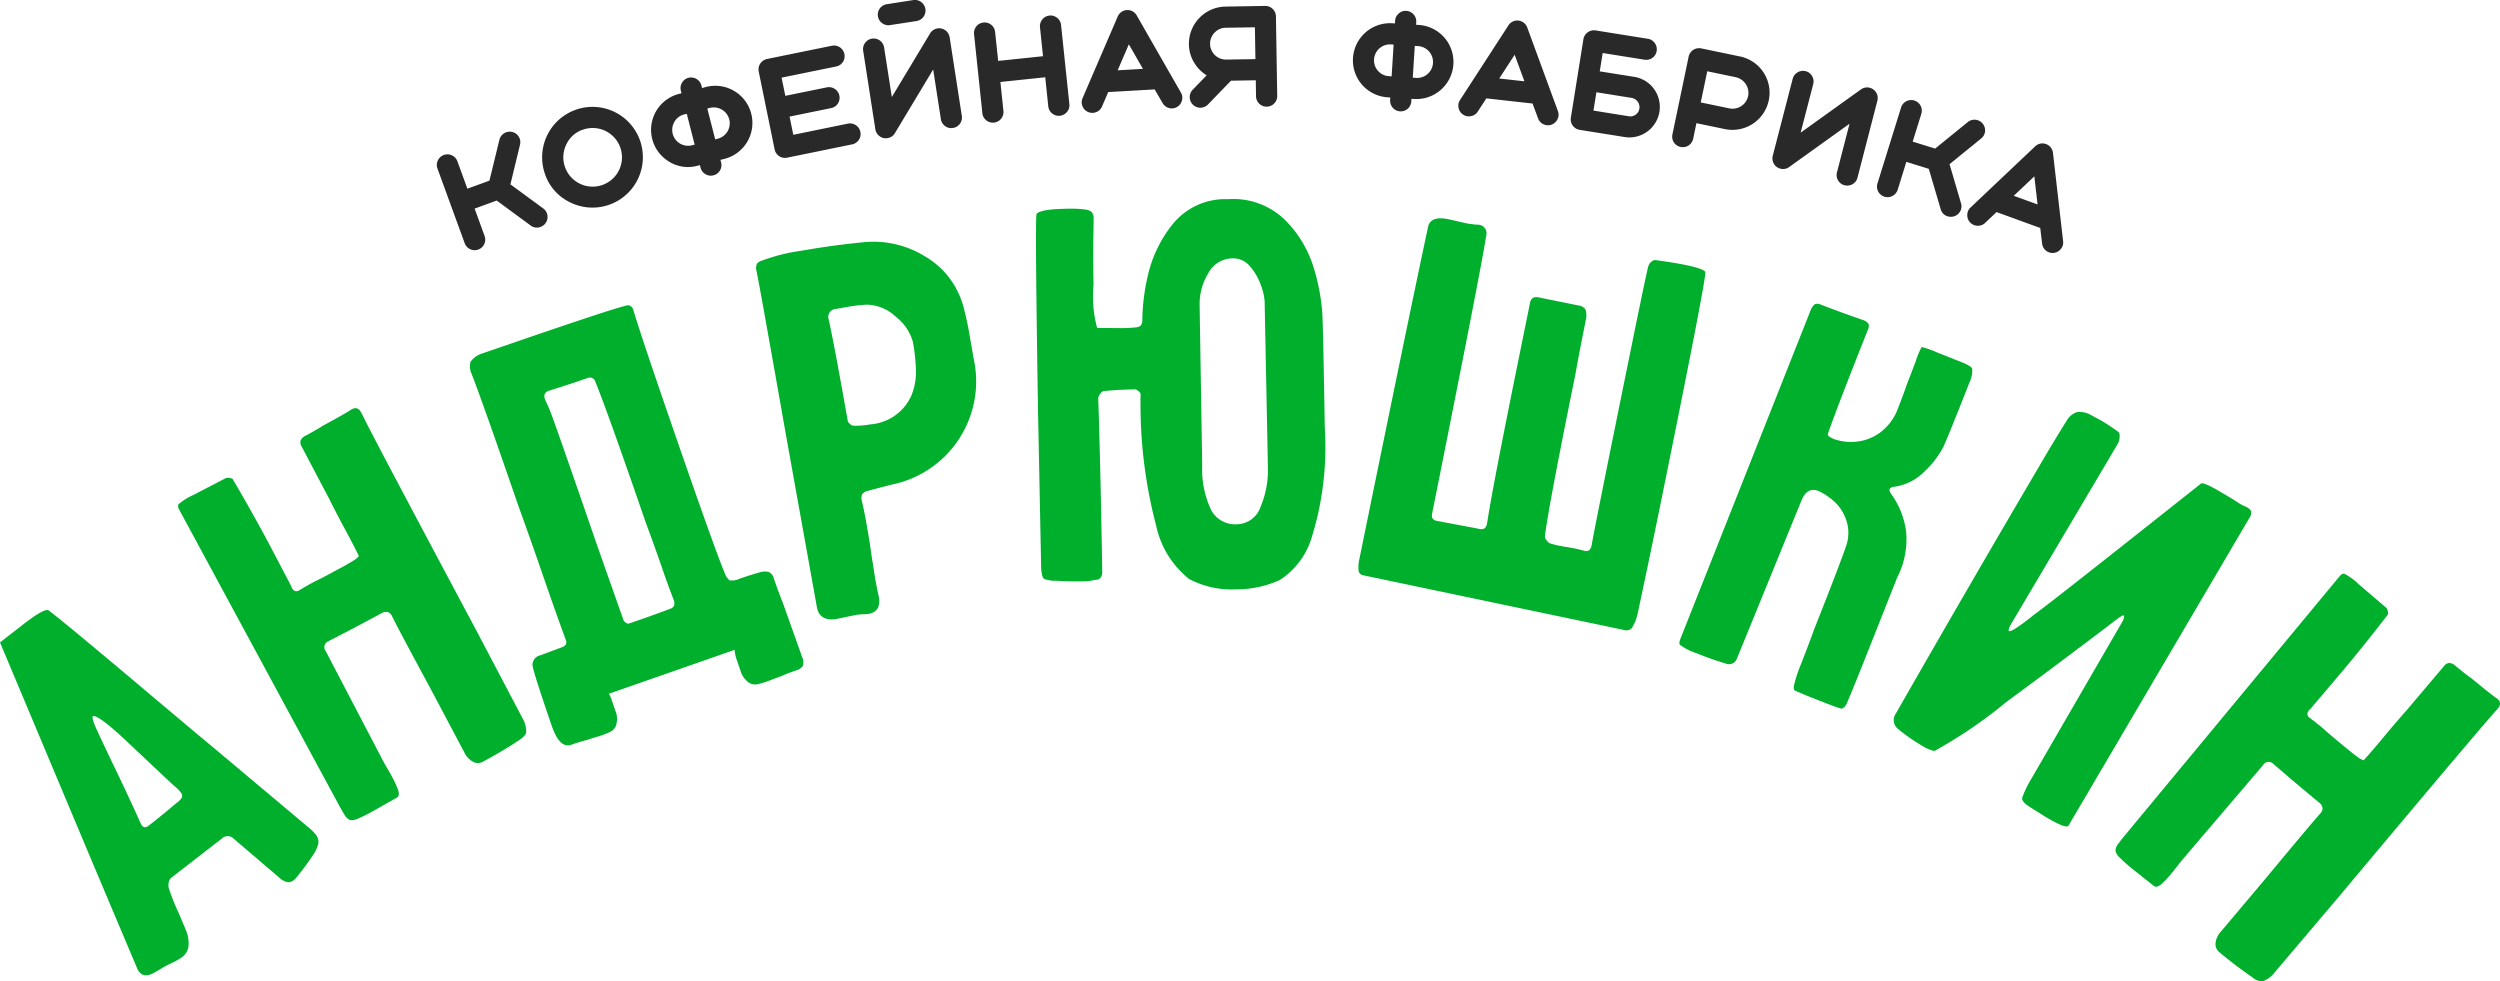 <svg width="107" height="42" fill="none" xmlns="http://www.w3.org/2000/svg"><path d="M0 27.496l.992-.77c.621-.483.985-.682 1.092-.597.323.233 1.53 1.23 3.623 2.99a852.869 852.869 0 003.983 3.343l3.473 2.917c.127.097.243.208.345.331a.494.494 0 01.115.397 1.497 1.497 0 01-.238.508c-.195.296-.405.581-.63.855a1.388 1.388 0 01-.188.205.347.347 0 01-.285.077.773.773 0 01-.337-.196L9.973 35.87a.348.348 0 00-.462.008l-2.182 1.691a.303.303 0 00-.105.19.612.612 0 00-.006.238c.116.348.25.689.403 1.021.22.51.348.813.382.912.067.203.087.418.057.629a.713.713 0 01-.288.422 2.958 2.958 0 01-.347.201c-.177.078-.35.168-.515.267a5.716 5.716 0 01-.347.202c-.268.14-.472.12-.612-.065a.434.434 0 01-.086-.154l-1.867-4.42L0 27.495zm4.034 3.49c.098.238.433.951 1.005 2.14.452.949.777 1.649.975 2.101.081.188.194.228.34.117.316-.24.715-.565 1.196-.973a.763.763 0 00.237-.243.209.209 0 00-.051-.21 1.186 1.186 0 00-.186-.203c-.107-.085-.61-.556-1.512-1.41l-.976-.914c-.634-.558-.998-.803-1.09-.733-.027.02-.006.13.062.328zm12.955 3.15l-1.038.588a6.37 6.37 0 01-.625.31.559.559 0 01-.348.06.493.493 0 01-.242-.236 6.889 6.889 0 01-.17-.29L7.733 21.93l-.07-.131a.268.268 0 01-.03-.21 2.64 2.64 0 01.656-.41l1.39-.723a.48.48 0 01.172.006c.064.013.1.027.107.04a76.4 76.4 0 011.569 2.798l.947 1.805a.296.296 0 00.123.174.182.182 0 00.194-.006l.044-.024c.269-.164.5-.293.694-.389.194-.094.349-.173.466-.237l.568-.307a8.92 8.92 0 00.667-.388c.046-.038.09-.08.13-.127-.136-.284-.33-.66-.582-1.127a49.5 49.5 0 01-.723-1.39L12.92 19.13a.346.346 0 01-.054-.282.435.435 0 01.216-.201c.336-.181.587-.326.754-.436.54-.29.922-.507 1.148-.648.203-.147.36-.119.47.086l.036.065c.246.526 1.884 3.625 4.912 9.297l2.014 3.829c.075.158.11.333.105.508-.02.104-.127.219-.323.344-.429.288-.935.59-1.518.904a.442.442 0 01-.434.008.853.853 0 01-.357-.372l-1.455-2.745c-.899-1.662-1.451-2.701-1.657-3.117a.346.346 0 00-.161-.168.37.37 0 00-.255.026 99.506 99.506 0 01-2.31 1.218.276.276 0 00-.108.426l2.475 4.737c.048.088.134.239.26.453.123.212.233.431.327.657.092.224.087.363-.015.418zm6.139-6.089l.909-.34c.188-.064.244-.18.17-.347-.27-.73-.586-1.621-.948-2.671-.361-1.05-.725-2.08-1.092-3.094-1.015-2.945-1.673-4.804-1.975-5.576a.767.767 0 01-.052-.534.94.94 0 01.437-.335l1.082-.372c3.119-1.074 4.85-1.644 5.197-1.71a.165.165 0 01.13.034.233.233 0 01.107.12c.227.763.725 2.257 1.492 4.481 1.312 3.808 2.118 6.071 2.419 6.79.04.134.117.254.223.345a.71.71 0 00.424-.068c.408-.14.709-.234.902-.284a.667.667 0 01.354-.003.408.408 0 01.215.28c.135.393.267.75.396 1.074l.817 2.295a.48.48 0 01.024.373.489.489 0 01-.278.187 7.887 7.887 0 00-.673.258 10.54 10.54 0 00-.443.166 3.659 3.659 0 01-.498.158.51.51 0 01-.414-.055 1.026 1.026 0 01-.314-.378l-.202-.587a1.835 1.835 0 01-.099-.44l-5.376 1.878c.049.087.09.178.12.273l.203.588c.035.163.03.331-.015.491a.511.511 0 01-.292.298 3.67 3.67 0 01-.49.182 8.813 8.813 0 00-.45.142 7.736 7.736 0 00-.69.21c-.33.114-.604-.15-.826-.792-.47-1.363-.74-2.2-.811-2.508a.415.415 0 01.317-.53zm.455-10.357c.161.418.82 2.303 1.975 5.656l1.125 3.188c.02.051.059.094.108.12a.163.163 0 00.13.034c.783-.27 1.368-.48 1.755-.63a.26.26 0 00.175-.14.39.39 0 00-.022-.255 36.4 36.4 0 01-.525-1.449c-.211-.61-.43-1.219-.656-1.824-1.058-3.07-1.775-5.076-2.151-6.016-.065-.188-.184-.252-.356-.192a50.89 50.89 0 01-1.654.543c-.173.059-.226.182-.162.37.128.272.214.47.258.595zm18.093-2.326a4.507 4.507 0 01-3.473 5.369c-.548.138-.894.229-1.037.27a.447.447 0 00-.265.148.491.491 0 00-.01.304c.06.242.132.6.215 1.073.095.539.157.94.187 1.204.035.196.074.445.12.749.044.303.11.657.2 1.062.074.425-.076.67-.452.736l-.2.01a2.276 2.276 0 00-.396.044l-.828.171c-.447.045-.705-.128-.774-.52l-1.332-7.412c-.77-4.373-1.19-6.705-1.258-6.996a.45.45 0 01.016-.268.335.335 0 01.213-.15 7.817 7.817 0 011.693-.425 34.039 34.039 0 012.613-.36 4.197 4.197 0 012.681.6 3.55 3.55 0 011.637 2.123c.123.456.222.92.295 1.386l.155.882zm-5.393 2.64a.233.233 0 00.087.136c.037.035.08.061.128.079.25.011.502-.008.748-.056A2.089 2.089 0 0039 16.945c.14-.335.209-.695.204-1.058a7.892 7.892 0 00-.132-1.251 2.06 2.06 0 00-.734-1.082 1.853 1.853 0 00-1.24-.514 6.326 6.326 0 00-.816.093l-.514.09a.341.341 0 00-.298.457c.164.745.435 2.187.812 4.324zm10.674-3.969l1.045.008c.215 0 .431-.011.645-.036a.282.282 0 00.198-.102.408.408 0 00.046-.225 8.864 8.864 0 01.23-1.856 5.435 5.435 0 011.06-2.217 2.889 2.889 0 012.382-1.082 3.168 3.168 0 012.464.917c.57.578.987 1.289 1.215 2.068a8.82 8.82 0 01.354 1.896c.027.613.062 2.244.105 4.895.1 1.56-.081 3.124-.535 4.62a3.311 3.311 0 01-1.386 1.9 4.444 4.444 0 01-1.872.403 3.916 3.916 0 01-2.01-.44 3.976 3.976 0 01-1.416-2.29 20.455 20.455 0 01-.664-5.631.264.264 0 00-.089-.123.664.664 0 00-.113-.073c-.456.002-.913.025-1.367.072-.05.001-.103.04-.16.115a.346.346 0 00-.083.213c.065 1.954.121 4.414.17 7.38a.451.451 0 01-.059.261.227.227 0 01-.16.102c-.066.01-.107.014-.124.015-.17.04-.346.06-.52.058-.3.005-.569 0-.81-.012a8.036 8.036 0 00-.485-.017c-.216-.03-.34-.069-.375-.118a1.361 1.361 0 01-.082-.471l-.132-6.585c-.09-5.633-.112-8.475-.063-8.525.114-.135.535-.208 1.264-.22.283-.012.566 0 .847.036a.48.48 0 01.238.096.39.39 0 01.091.297c.002.099-.002.377-.01.833-.01.456-.008 1.123.007 2a5.207 5.207 0 00.154 1.838zm4.497 5.867c-.03.662.1 1.32.38 1.921a1.162 1.162 0 001.104.616 1.094 1.094 0 001.02-.762 4.009 4.009 0 00.308-1.671l-.14-7.107a2.405 2.405 0 00-.16-.693 2.493 2.493 0 00-.461-.8.93.93 0 00-.752-.349 1.186 1.186 0 00-1.046.651c-.244.402-.37.865-.364 1.336l.111 6.858zm21.532-8.262c.051.078-.535 3.129-1.758 9.153a489.866 489.866 0 01-1.148 5.525c-.05.202-.132.395-.243.572a.338.338 0 01-.344.07l-11.147-2.338a.233.233 0 01-.2-.206 1.527 1.527 0 01.041-.512c.373-1.834.874-4.282 1.504-7.341s1.11-5.358 1.44-6.898c.091-.286.373-.38.844-.285.065.013.255.056.57.128a3.5 3.5 0 00.727.11.364.364 0 01.35.4c-.107.689-.46 2.553-1.06 5.593-.601 3.04-1.024 5.16-1.267 6.362-.036.18.026.285.189.318l1.808.341c.08.026.167.021.244-.014a.293.293 0 00.103-.194l.015-.073c.156-1.017.61-3.377 1.362-7.079l.465-2.29a.343.343 0 01.122-.228.384.384 0 01.283-.019l1.657.336a.442.442 0 01.31.165c.049.14.058.29.025.436-.184.91-.336 1.699-.455 2.368-.762 3.75-1.195 6.047-1.298 6.888a.24.24 0 00.053.176.44.44 0 00.136.142c.142.048.287.086.434.113.113.023.256.048.43.074.208.035.414.081.618.139.175.052.284-.027.327-.238.076-.458.576-2.96 1.5-7.507.574-2.826.882-4.302.924-4.428a.351.351 0 01.128-.19.23.23 0 01.18-.078c.495.067.92.136 1.278.209.52.105.804.205.853.3zm5.252 6.917c-.03.077.054.155.255.234.289.104.597.143.902.117a2.057 2.057 0 001.045-.375c.367-.265.645-.635.795-1.062.153-.385.28-.727.38-1.026.11-.277.238-.61.383-.998a3.24 3.24 0 01.25-.596c.224.058.444.136.656.233l1.017.403c.293.115.455.211.488.287.016.192-.019.386-.102.56l-.32.81c-.446 1.124-.719 1.791-.82 2-.212.395-.488.75-.818 1.053a2.232 2.232 0 01-1.268.635c-.111.01-.179.045-.203.106-.019.047.006.119.075.217.347.484.565 1.049.633 1.641a3.578 3.578 0 01-.39 1.93l-1.145 2.89c-.623 1.57-.966 2.415-1.03 2.532a.327.327 0 01-.106.132c-.053.042-.094.056-.125.044-.114-.027-.41-.135-.888-.325a23.762 23.762 0 01-1.07-.437c-.051-.029-.07-.094-.056-.196a5.66 5.66 0 01.244-.785c.25-.632.463-1.19.636-1.673.788-1.987 1.252-3.203 1.392-3.646a1.707 1.707 0 00-.069-1.11 1.869 1.869 0 00-.658-.836 2.188 2.188 0 00-.495-.303c-.324-.128-.568.016-.733.432l-2.753 6.743a.36.36 0 01-.484.21 12.994 12.994 0 01-1.243-.44 2.42 2.42 0 01-.713-.361c-.034-.05-.026-.136.023-.26l5.55-14.002a.7.7 0 01.185-.301c.063-.046.163-.042.302.013.463.183 1.055.4 1.776.65a.445.445 0 01.231.157.299.299 0 01-.017.248l-.028.069c-.922 2.326-1.483 3.788-1.684 4.386zm8.774 7.787c.367-.265 1.475-1.127 3.325-2.588 1.848-1.46 3.134-2.478 3.857-3.053.056-.063.32.044.792.32l.45.266c.1.058.208.127.326.205.106.073.22.135.339.185.137.061.218.128.243.2a.39.39 0 01-.077.301l-7.735 13.157c-.06.1-.367-.013-.925-.34l-.78-.488c-.206-.14-.299-.262-.277-.364.093-.26.21-.509.352-.745l3.95-6.818a.547.547 0 00.049-.13c.014-.059.008-.097-.02-.114-.03-.016-.205.102-.526.355a383.863 383.863 0 01-4.48 3.35c-.96.794-1.99 1.496-3.08 2.099a1.564 1.564 0 01-.551-.238 7.53 7.53 0 01-1.022-.716.483.483 0 01-.078-.651 991.399 991.399 0 016.197-10.688 73.773 73.773 0 011.143-1.894.8.8 0 01.417-.318c.18-.02.361.011.523.091l.527.281c.186.11.428.27.726.484.04.068.054.148.04.225a.62.62 0 01-.074.274l-.013.021-4.52 7.637c-.125.215-.167.335-.124.36.043.025.177-.04.403-.196.226-.155.434-.312.623-.47zm5.174 11.574l-.935-.742a6.403 6.403 0 01-.52-.463.559.559 0 01-.188-.3.497.497 0 01.13-.313c.094-.126.162-.215.205-.266l9.169-11.063.096-.115a.268.268 0 01.184-.106c.229.12.44.273.625.454l1.191 1.018c.03.05.05.105.059.162.012.064.013.102.002.115a76.857 76.857 0 01-2.008 2.5l-1.32 1.554a.293.293 0 00-.116.178.183.183 0 00.079.179l.038.031c.253.188.46.354.62.498.161.144.293.258.395.343l.498.412c.255.211.458.369.609.472a.94.94 0 00.166.073c.213-.232.49-.552.828-.96a49.98 49.98 0 011.019-1.19l1.574-1.86a.344.344 0 01.241-.155c.101.01.196.053.268.125.294.243.523.421.686.535.473.391.816.665 1.031.822.213.133.245.289.097.467l-.047.058c-.397.425-2.659 3.103-6.788 8.032l-2.798 3.3c-.12.128-.268.227-.432.287a.64.64 0 01-.44-.17 18.4 18.4 0 01-1.408-1.07.441.441 0 01-.17-.398.858.858 0 01.212-.47l2.002-2.377c1.206-1.454 1.963-2.355 2.272-2.702a.346.346 0 00.095-.212.372.372 0 00-.118-.227 100.55 100.55 0 01-1.995-1.684.277.277 0 00-.35-.034.277.277 0 00-.086.093l-3.469 4.067a24.3 24.3 0 00-.323.41c-.15.194-.312.377-.487.549-.172.17-.303.217-.393.143z" fill="#00AF2C"/><path d="M19.889 10.41a.453.453 0 10.852-.31l-.427-1.172.945-.344 1.453 1.068a.43.43 0 00.423.06.454.454 0 00.288-.319.448.448 0 00-.054-.344.445.445 0 00-.12-.129l-1.403-1.03.41-1.694a.44.44 0 00-.052-.343.439.439 0 00-.28-.204.454.454 0 00-.55.335l-.426 1.748-.944.344-.427-1.171a.436.436 0 00-.234-.255.45.45 0 00-.604.22.437.437 0 00-.015.345l1.165 3.195zm4.464-1.773a2.157 2.157 0 003.162-1.92 2.154 2.154 0 00-3.185-1.88 2.156 2.156 0 00-1.03 2.532 2.08 2.08 0 001.053 1.268zm-.099-2.486a1.194 1.194 0 01.733-.614 1.255 1.255 0 11-.733.614zm4.389.771a1.522 1.522 0 001.202.174l.111-.028.028.109a.454.454 0 10.88-.225l-.029-.109.11-.028a1.589 1.589 0 10-.788-3.076l-.109.028-.027-.109a.457.457 0 00-.714-.252.43.43 0 00-.116.134.436.436 0 00-.05.342l.029.11-.112.028a1.587 1.587 0 00-.415 2.902zm1.74-2.305a.689.689 0 01.83.493.683.683 0 01-.494.827l-.109.028-.337-1.32.11-.028zm-1.517.596a.657.657 0 01.416-.315l.112-.028.337 1.32-.111.028a.68.68 0 01-.754-1.005zm4.288 1.18a.451.451 0 00.537.355l2.777-.568a.446.446 0 00.29-.194.44.44 0 00.065-.342.438.438 0 00-.194-.287.447.447 0 00-.343-.065l-2.333.477-.16-.779 1.778-.363a.445.445 0 00.29-.194.455.455 0 00-.471-.694l-1.779.363-.159-.779 2.334-.477a.446.446 0 00.363-.447.454.454 0 00-.545-.441l-2.777.567a.458.458 0 00-.354.537l.681 3.331zm4.604-5.4a.436.436 0 00.336.082l1.122-.173a.454.454 0 10-.139-.897L37.956.18a.452.452 0 00-.198.814zm-.293 4.538c.014.093.057.18.123.246a.435.435 0 00.396.134.435.435 0 00.32-.215l1.636-2.722.329 2.123a.438.438 0 00.18.298.434.434 0 00.336.082.445.445 0 00.299-.18.437.437 0 00.081-.34l-.52-3.36a.454.454 0 00-.84-.163l-1.635 2.72-.33-2.122a.453.453 0 00-.896.14l.521 3.36zm8.206-.745a.438.438 0 00.098-.334l-.356-3.381a.436.436 0 00-.165-.305.442.442 0 00-.335-.1.457.457 0 00-.402.5l.13 1.24-1.92.201-.13-1.24a.453.453 0 00-.902.095l.356 3.381a.451.451 0 00.499.404.454.454 0 00.403-.498l-.13-1.24 1.919-.202.13 1.24a.453.453 0 00.805.24zm.902.007a.434.434 0 00.347.004.428.428 0 00.248-.242l.265-.615 1.987-.113.337.58a.45.45 0 00.83-.105.425.425 0 00-.046-.343l-1.89-3.3a.454.454 0 00-.811.045L46.334 4.2a.432.432 0 00-.003.346.427.427 0 00.242.248zm1.742-2.896l.602 1.05-1.081.062.479-1.112zm3.331 1.326l-.598.617a.453.453 0 10.653.632l.986-1.018 1.06-.018.011.68a.453.453 0 00.78.31.439.439 0 00.127-.325l-.055-3.4a.437.437 0 00-.138-.317.442.442 0 00-.324-.13l-1.703.028a1.593 1.593 0 00-1.56 1.614c.003.272.077.538.217.771.132.228.319.42.544.556zm.337-1.825a.656.656 0 01.477-.21l1.25-.02.022 1.362-1.25.02a.68.68 0 01-.5-1.152zm7.521 2.775l-.006.112a.455.455 0 00.753.37.453.453 0 00.152-.313l.007-.112.112.007a1.589 1.589 0 001.291-2.635 1.589 1.589 0 00-1.092-.534l-.112-.008.007-.112a.456.456 0 00-.601-.46.43.43 0 00-.152.093.437.437 0 00-.152.31l-.007.112-.115-.007a1.589 1.589 0 00-1.29 2.634c.278.316.67.508 1.09.535l.115.008zm1.049-2.208l.112.007a.682.682 0 11-.086 1.36l-.112-.008.086-1.359zm-1.574 1.067a.66.66 0 01-.169-.492.683.683 0 01.722-.639l.115.008-.086 1.359-.114-.008a.662.662 0 01-.468-.228zm3.645 1.876a.433.433 0 00.341.061.427.427 0 00.286-.197l.364-.562 1.978.221.234.63a.45.45 0 00.733.179.44.44 0 00.104-.144.424.424 0 00.013-.346l-1.31-3.571a.452.452 0 00-.808-.09L62.49 4.28a.433.433 0 00-.062.34.427.427 0 00.197.287zm2.203-2.564l.418 1.136-1.077-.12.66-1.016zm2.783 3.214l1.96.313a1.305 1.305 0 00.412-2.576l-1.513-.241.126-.785 1.792.286a.446.446 0 00.339-.08.452.452 0 00.1-.63.441.441 0 00-.296-.185l-2.239-.358a.458.458 0 00-.521.377l-.537 3.358a.452.452 0 00.377.52zm.716-1.609l1.513.242a.403.403 0 01.276.601.386.386 0 01-.107.114.382.382 0 01-.295.07L68.2 4.733l.126-.785zm3.607 2.341a.453.453 0 00.535-.353l.139-.665 1.221.254a1.59 1.59 0 001.652-2.425 1.589 1.589 0 00-1.005-.684l-1.663-.346a.458.458 0 00-.538.353l-.694 3.328a.45.45 0 00.353.538zm1.137-3.24l1.22.255a.689.689 0 01.53.807.683.683 0 01-.807.526l-1.221-.254.278-1.333zm2.987 4.105a.478.478 0 00.342.072.437.437 0 00.181-.08l2.58-1.851-.538 2.079a.44.44 0 00.047.345.435.435 0 00.277.208.445.445 0 00.345-.047.439.439 0 00.21-.28l.851-3.29a.454.454 0 00-.705-.483l-2.58 1.851.539-2.079a.437.437 0 00-.049-.343.43.43 0 00-.275-.21.457.457 0 00-.555.326l-.852 3.291a.443.443 0 00.015.275c.031.088.09.164.167.216zm4.329 1.041a.454.454 0 00.836-.078l.37-1.19.96.298.51 1.728a.428.428 0 00.3.305.457.457 0 00.422-.08.449.449 0 00.165-.306c.006-.06 0-.12-.018-.176l-.49-1.669 1.352-1.1a.446.446 0 00.067-.635.451.451 0 00-.64-.067L82.823 6.36l-.96-.299.37-1.19a.453.453 0 00-.867-.27l-1.01 3.248a.44.44 0 00.031.347zM84.2 9.198a.427.427 0 00.124.324.434.434 0 00.317.14.43.43 0 00.325-.125l.486-.46 1.87.68.08.666a.451.451 0 00.805.23.426.426 0 00.094-.333l-.434-3.778a.452.452 0 00-.763-.277L84.34 8.88a.43.43 0 00-.14.317zm2.869-1.65l.139 1.202-1.018-.37.879-.832z" fill="#292929"/></svg>